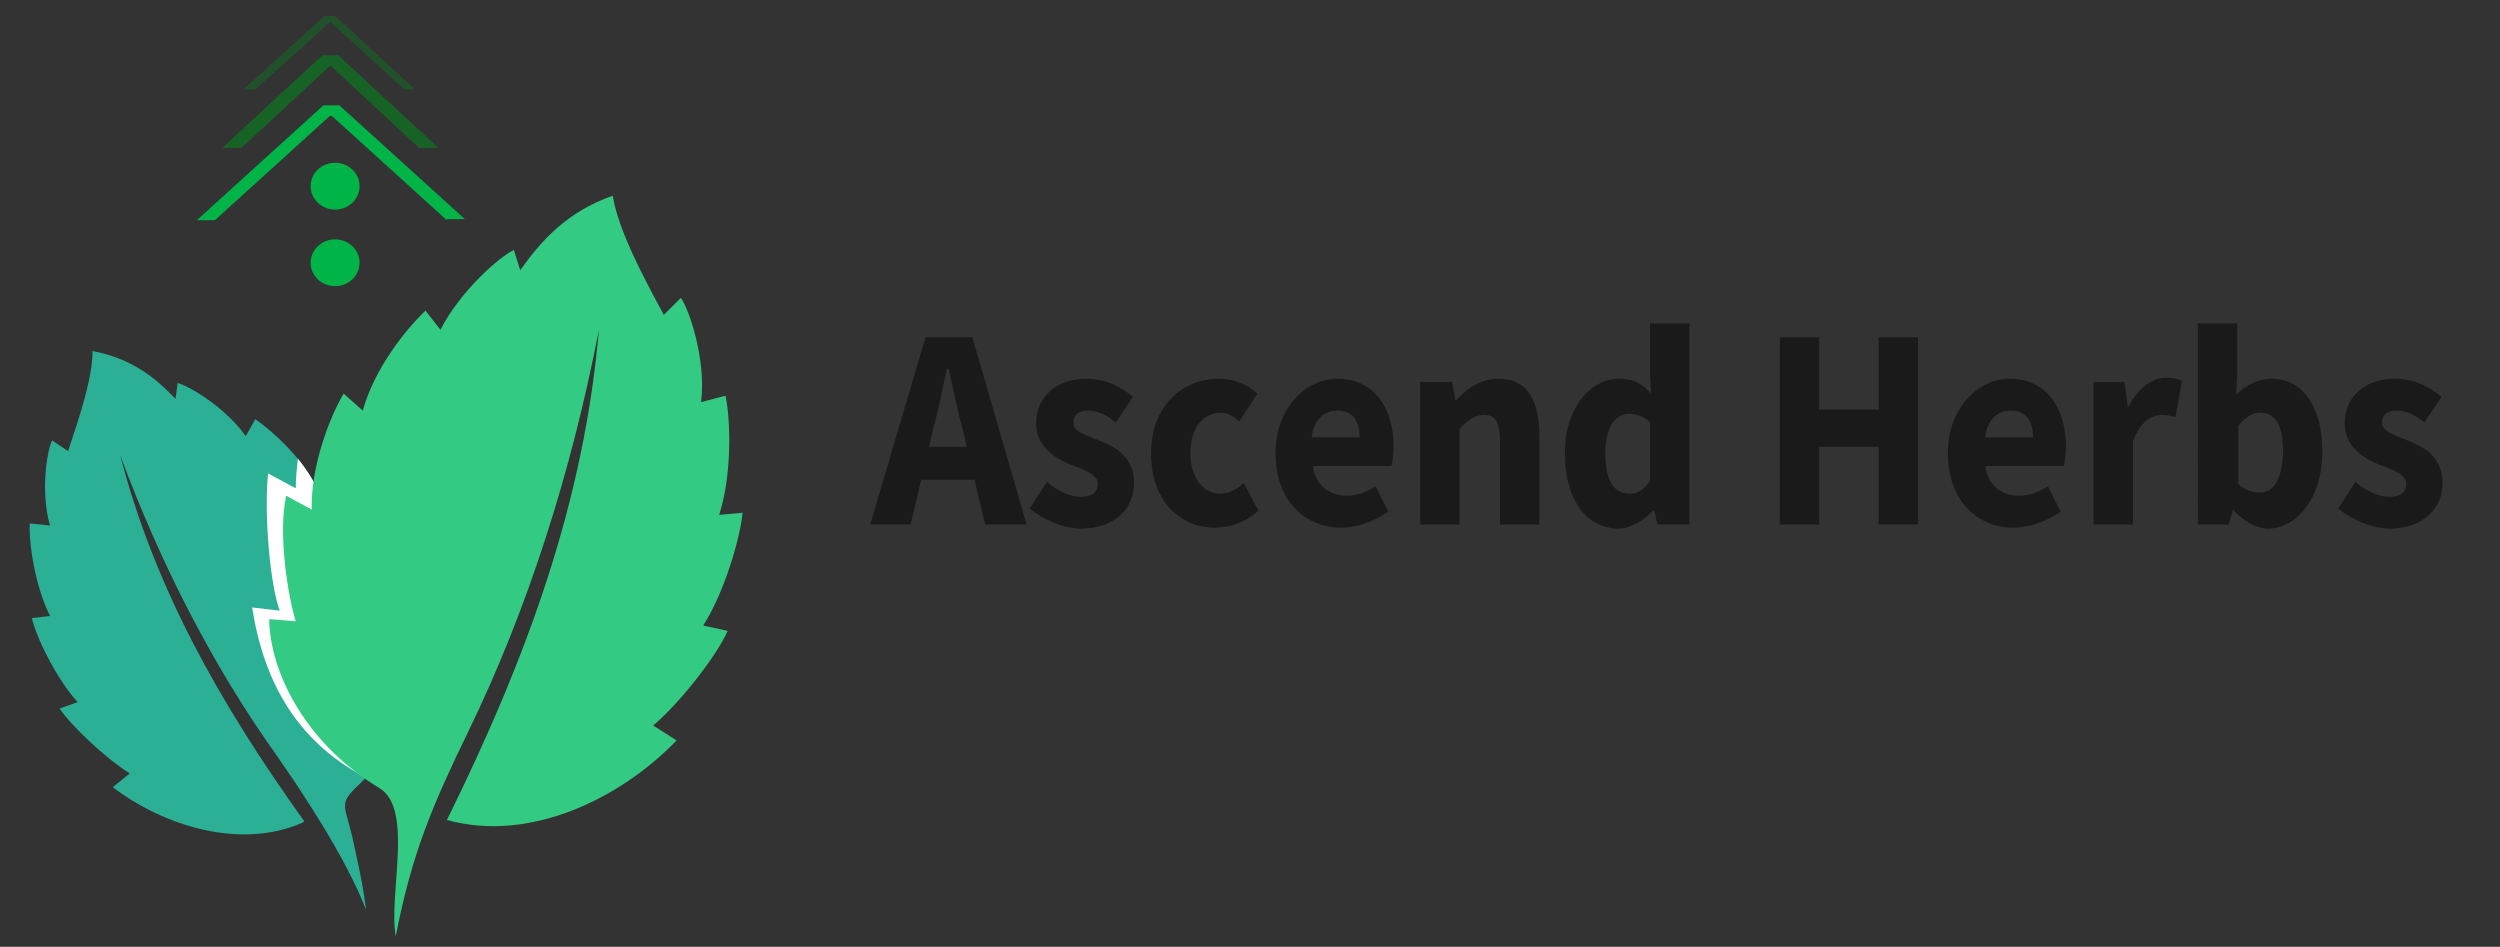 <?xml version="1.0" encoding="UTF-8"?> <!-- Generator: Adobe Illustrator 24.1.1, SVG Export Plug-In . SVG Version: 6.00 Build 0) --> <svg xmlns="http://www.w3.org/2000/svg" xmlns:xlink="http://www.w3.org/1999/xlink" version="1.1" id="Layer_1" x="0px" y="0px" viewBox="0 0 235 89" style="enable-background:new 0 0 235 89;" xml:space="preserve"><rect x="0" y="0" width="235" height="89" fill="#333333" stroke="none"/> <style type="text/css"> .st0{fill-rule:evenodd;clip-rule:evenodd;fill:#2CB095;} .st1{fill-rule:evenodd;clip-rule:evenodd;fill:#FFFFFF;} .st2{fill-rule:evenodd;clip-rule:evenodd;fill:#33CB84;} .st3{fill:#00B447;} .st4{opacity:0.56;} .st5{fill:#008A1B;} .st6{opacity:0.35;} .st7{fill-rule:evenodd;clip-rule:evenodd;fill:#00B447;} .st8{fill:#1A1A1A;} </style> <g> <g> <path class="st0" d="M28.5,77.3l0.1-0.1c-8.1-11.3-14.1-22.1-17.3-34.4C15.1,53,20,62.6,26,71c2.5,3.6,6.5,9.6,8.4,14.5 c-0.3-2.6-0.9-5-1.3-6.9c-0.8-3.3-1.3-3,1-5.2c4.1-3.9,5.8-9.1,5.3-13l-2,0.5c0.2-1.8,0.2-6.6-0.8-9.4l-1.7,1.3 c-0.4-3.2-2.5-6.6-3.8-8.2l-1.2,1.5c-1.4-3-4.2-5.5-5.9-6.7L23.1,41c-1.9-2.7-5.3-4.7-6.4-5l-0.2,1.5c-1.9-2-4.1-3.8-7.8-4.5 c0,2.6-1.3,6.4-2.3,9.4l-1.5-1c-0.5,1-1.1,4.9-0.2,8l-1.9-0.2c-0.1,1.9,0.5,5.9,1.9,8.7L3,58.1c0.4,1.8,2.3,5.7,4.3,7.9l-1.7,0.6 c1,1.5,4.2,4.6,6.6,6.1l-1.6,1.3C15.5,77.7,22.7,79.9,28.5,77.3z"></path> <path class="st1" d="M34.4,73.1c-6.5-3.4-9.6-9-10.7-16l2.6,0.3c-0.9-2.3-1.5-9.1-1.1-12.9l2.6,1.4c0-0.9,0.1-1.9,0.2-2.8 c0.7,0.9,1.4,1.9,1.9,3l1.2-1.4c1.3,1.6,3.3,5,3.8,8.2l1.7-1.3c1.1,2.7,1.1,7.5,0.8,9.4l2-0.5C39.8,64.2,38.2,69.2,34.4,73.1z"></path> <path class="st2" d="M42.1,77.1l-0.1,0C49.7,61.5,54.9,47,56.3,31C53.7,44.4,49.6,57.3,44,68.8c-3.4,7-5.3,11.5-6.8,19.2 c-0.7-3.9,1.7-11.9-1.5-13.9c-6.7-4-10.3-10.6-10.4-15.9l2.5,0.2c-0.7-2.2-1.7-8.2-0.9-11.8l2.4,1.3c-0.1-4.1,1.7-8.7,3-10.9 l1.8,1.6c1.1-4,4.1-7.7,5.9-9.4l1.4,1.8c1.9-3.7,5.6-6.9,6.9-7.5l0.6,1.9c2-2.8,4.4-5.5,8.7-7c0.5,3.2,2.9,7.7,4.8,11.2l1.6-1.6 c0.8,1.1,2.4,5.9,1.9,9.8l2.3-0.6c0.5,2.4,0.6,7.5-0.6,11.2l2.2-0.2c-0.2,2.3-1.7,7.5-3.7,10.6l2.3,0.5c-0.9,2.1-4.2,6.5-7,8.9 l2.2,1.4C58.3,75.1,49.8,79.2,42.1,77.1z"></path> </g> <g> <g> <path class="st3" d="M42,20.7l-10.8-9.8H31l-10.8,9.8h-1.7L30.4,9.9h1.5l11.8,10.7H42z"></path> </g> </g> <g> <g class="st4"> <path class="st5" d="M39.4,13.9l-8.3-7.7H31l-8.3,7.7h-1.8l9.4-8.7h1.5l9.4,8.7H39.4z"></path> </g> </g> <g> <g class="st6"> <path class="st5" d="M38,8.4l-6.9-6.3h-0.1L24,8.4h-1.1l7.6-6.9h1L39,8.4H38z"></path> </g> </g> <ellipse class="st7" cx="31.5" cy="24.7" rx="2.3" ry="2.2"></ellipse> <ellipse class="st7" cx="31.5" cy="17.5" rx="2.3" ry="2.2"></ellipse> </g> <g> <g> <path class="st8" d="M87,31.7h4.4l5.1,17.6h-3.9l-2.1-8.9c-0.5-1.8-0.9-3.8-1.3-5.7H89c-0.4,1.9-0.8,3.9-1.3,5.7l-2.1,8.9h-3.8 L87,31.7z M85.2,42H93v3.1h-7.8V42z"></path> <path class="st8" d="M96.8,47.8l1.6-2.5c1.1,0.9,2.2,1.4,3.2,1.4c1.1,0,1.6-0.5,1.6-1.2c0-0.9-1.2-1.3-2.5-1.8 c-1.5-0.6-3.3-1.7-3.3-3.9c0-2.5,1.9-4.2,4.7-4.2c1.9,0,3.3,0.8,4.4,1.7l-1.6,2.4c-0.9-0.7-1.7-1.1-2.6-1.1 c-0.9,0-1.4,0.4-1.4,1.1c0,0.9,1.2,1.2,2.4,1.7c1.6,0.6,3.3,1.6,3.3,4c0,2.4-1.8,4.3-5.1,4.3C99.9,49.6,98.1,48.9,96.8,47.8z"></path> <path class="st8" d="M108.2,42.6c0-4.5,3-7,6.4-7c1.5,0,2.7,0.6,3.6,1.4l-1.7,2.6c-0.6-0.5-1.1-0.8-1.7-0.8 c-1.8,0-2.9,1.5-2.9,3.8c0,2.3,1.2,3.8,2.8,3.8c0.8,0,1.6-0.4,2.2-1l1.4,2.6c-1.2,1.1-2.7,1.6-4.1,1.6 C110.9,49.6,108.2,47.1,108.2,42.6z"></path> <path class="st8" d="M119.9,42.6c0-4.3,2.9-7,5.8-7c3.5,0,5.3,2.8,5.3,6.4c0,0.7-0.1,1.4-0.2,1.8h-7.4c0.3,1.9,1.6,2.8,3.2,2.8 c0.9,0,1.8-0.3,2.7-0.9l1.2,2.4c-1.3,0.9-2.9,1.5-4.4,1.5C122.6,49.6,119.9,47,119.9,42.6z M127.8,41.1c0-1.5-0.6-2.5-2.1-2.5 c-1.2,0-2.2,0.8-2.4,2.5H127.8z"></path> <path class="st8" d="M133.5,35.9h3l0.3,1.7h0.1c1-1.1,2.3-2,4-2c2.7,0,3.8,2.1,3.8,5.4v8.3H141v-7.8c0-1.9-0.5-2.5-1.5-2.5 c-0.9,0-1.5,0.5-2.3,1.3v9h-3.7V35.9z"></path> <path class="st8" d="M147.1,42.6c0-4.4,2.5-7,5.1-7c1.4,0,2.2,0.5,3,1.4l-0.1-2v-4.6h3.7v18.9h-3l-0.3-1.3h-0.1 c-0.9,0.9-2.1,1.7-3.3,1.7C149.1,49.6,147.1,47,147.1,42.6z M155.1,45.2v-5.5c-0.6-0.6-1.4-0.8-2-0.8c-1.2,0-2.2,1.2-2.2,3.7 c0,2.6,0.8,3.8,2.3,3.8C153.9,46.4,154.5,46.1,155.1,45.2z"></path> <path class="st8" d="M167.3,31.7h3.7v6.8h5.6v-6.8h3.7v17.6h-3.7V42H171v7.3h-3.7V31.7z"></path> <path class="st8" d="M183.1,42.6c0-4.3,2.9-7,5.8-7c3.5,0,5.3,2.8,5.3,6.4c0,0.7-0.1,1.4-0.2,1.8h-7.4c0.3,1.9,1.6,2.8,3.2,2.8 c0.9,0,1.8-0.3,2.7-0.9l1.2,2.4c-1.3,0.9-2.9,1.5-4.4,1.5C185.8,49.6,183.1,47,183.1,42.6z M191.1,41.1c0-1.5-0.6-2.5-2.1-2.5 c-1.2,0-2.2,0.8-2.4,2.5H191.1z"></path> <path class="st8" d="M196.7,35.9h3l0.3,2.3h0.1c0.9-1.8,2.3-2.7,3.5-2.7c0.7,0,1.1,0.1,1.5,0.3l-0.6,3.4c-0.4-0.1-0.8-0.2-1.3-0.2 c-0.9,0-2.1,0.7-2.7,2.5v7.8h-3.7V35.9z"></path> <path class="st8" d="M209.9,47.9L209.9,47.9l-0.4,1.4h-2.9V30.4h3.7V35l-0.1,2.1c0.9-0.9,2.1-1.5,3.3-1.5c3,0,4.8,2.7,4.8,6.8 c0,4.6-2.5,7.3-5.2,7.3C212,49.6,210.9,49,209.9,47.9z M214.6,42.4c0-2.4-0.7-3.6-2.1-3.6c-0.8,0-1.4,0.4-2.1,1.2v5.5 c0.7,0.6,1.4,0.8,2,0.8C213.5,46.4,214.6,45.2,214.6,42.4z"></path> <path class="st8" d="M219.8,47.8l1.6-2.5c1.1,0.9,2.2,1.4,3.2,1.4c1.1,0,1.6-0.5,1.6-1.2c0-0.9-1.2-1.3-2.5-1.8 c-1.5-0.6-3.3-1.7-3.3-3.9c0-2.5,1.9-4.2,4.7-4.2c1.9,0,3.3,0.8,4.4,1.7l-1.6,2.4c-0.9-0.7-1.7-1.1-2.6-1.1 c-0.9,0-1.4,0.4-1.4,1.1c0,0.9,1.2,1.2,2.4,1.7c1.6,0.6,3.3,1.6,3.3,4c0,2.4-1.8,4.3-5.1,4.3C222.9,49.6,221.1,48.9,219.8,47.8z"></path> </g> </g> </svg> 